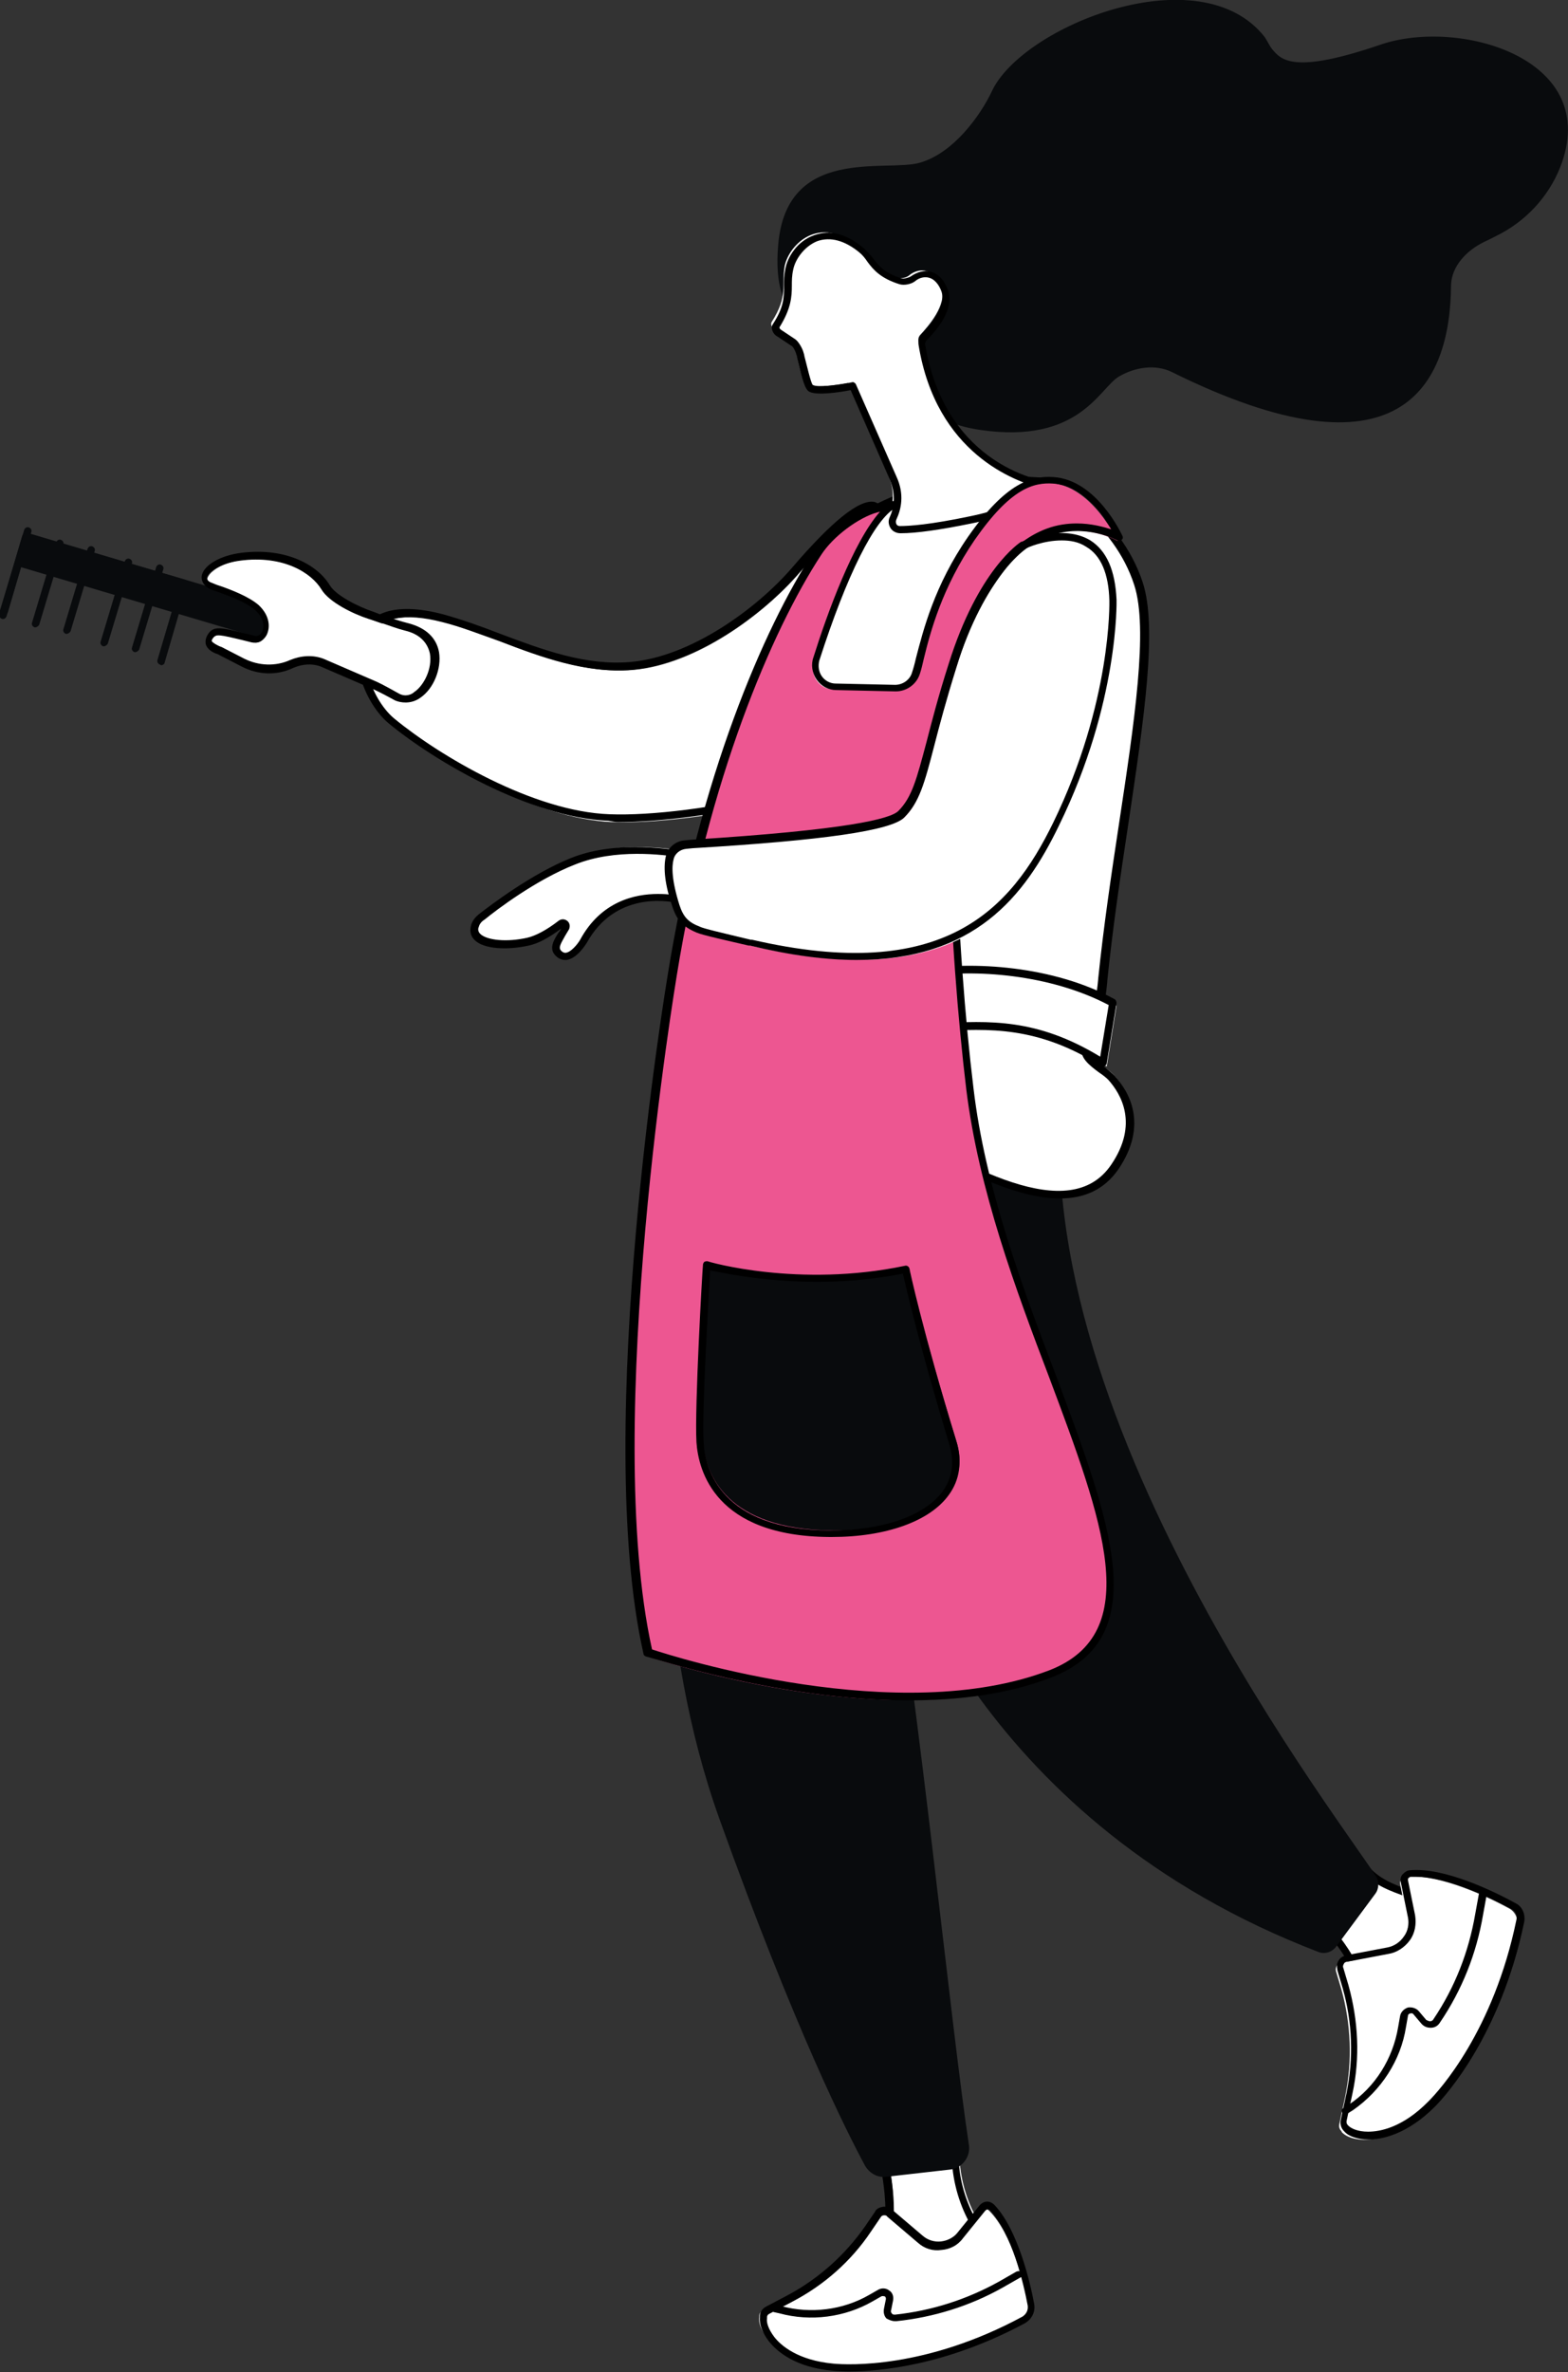 <svg xmlns="http://www.w3.org/2000/svg" xmlns:xlink="http://www.w3.org/1999/xlink" id="Layer_1" x="0px" y="0px" viewBox="0 0 240 363" style="enable-background:new 0 0 240 363;" xml:space="preserve"><rect x="0" y="0" width="240" height="363" fill="#333333" stroke="none"/><style type="text/css">	.st0{fill-rule:evenodd;clip-rule:evenodd;fill:#FFFFFF;}	.st1{fill-rule:evenodd;clip-rule:evenodd;}	.st2{fill-rule:evenodd;clip-rule:evenodd;fill:#090B0D;}	.st3{fill-rule:evenodd;clip-rule:evenodd;fill:#ED5691;}</style><g transform="matrix(-1 0 0 1 240 0)">	<path class="st0" d="M104.3,329.3c0,0-2.6,10.4,0.4,15.3l0.9,2l-17.3-3.8l1.2-1.7c2.1-3.1,3.3-6.6,3.6-10.2L104.3,329.3z"></path>	<path class="st1" d="M89.8,342.8l15.3,3.4l-0.4-1c-2.6-4.2-1.2-12.2-0.6-14.7l-9.9,1.4c-0.4,3.5-1.6,6.9-3.6,9.9L89.8,342.8z   M106,347.5c0,0-0.1,0-0.1,0l-17.1-3.8c-0.2,0-0.3-0.2-0.4-0.3s0-0.4,0.1-0.5l1.2-1.7c2-3,3.2-6.4,3.5-9.8c0-0.3,0.2-0.5,0.5-0.5  l11.2-1.5c0.2,0,0.4,0,0.5,0.2c0.1,0.1,0.2,0.3,0.1,0.5c0,0.1-2.5,10.2,0.3,14.7c0,0,0,0.1,0,0.1l0.8,2c0.1,0.2,0,0.4-0.1,0.6  C106.3,347.4,106.2,347.5,106,347.5L106,347.5z"></path>	<path class="st0" d="M106.1,339.2l1.5,2.2c3.1,4.3,7.1,7.8,11.9,10.2l3.7,1.9c0.3,0.2,0.6,0.5,0.6,0.9l0,0.2  c0.3,2.1-2.8,6.6-10.8,7.3c-5,0.4-16.3-0.3-29.3-7c-0.8-0.4-1.3-1.3-1.1-2.2c0.6-3.2,2.5-10.9,6-14.4c0.4-0.4,1-0.4,1.4,0l3.4,4  c1.5,1.8,4.3,2.1,6.1,0.5l4.7-3.8C104.8,338.5,105.7,338.6,106.1,339.2"></path>	<path class="st1" d="M88.8,338.1c-0.1,0-0.2,0-0.3,0.1c-3.4,3.5-5.2,11.4-5.8,14.6c-0.1,0.7,0.2,1.3,0.8,1.7  c14.8,8,26.7,7.4,28.9,7.2c5.5-0.5,8.1-2.8,9.1-4.1c0.9-1.2,1.2-2.2,1.1-2.8l0-0.2c0-0.2-0.1-0.4-0.3-0.5l-3.6-1.9  c-4.8-2.5-9-6.2-12-10.7l-1.5-2.2c-0.1-0.2-0.3-0.3-0.5-0.3c-0.2,0-0.4,0-0.5,0.2l-4.7,4c-1,0.9-2.3,1.3-3.6,1.1  c-1.3-0.1-2.5-0.7-3.3-1.8l-3.4-4.2C89,338.1,88.9,338.1,88.8,338.1C88.9,338.1,88.9,338.1,88.8,338.1L88.8,338.1z M110.1,362.9  c-4.7,0-14.9-0.9-27-7.4c-1-0.6-1.6-1.7-1.4-2.9c0.6-3.3,2.5-11.4,6.1-15.2c0.3-0.3,0.7-0.5,1.1-0.5c0.4,0,0.8,0.2,1.1,0.5l3.4,4.2  c0.6,0.8,1.6,1.3,2.6,1.4c1,0.1,2-0.2,2.8-0.9l4.7-4c0.4-0.3,0.9-0.5,1.4-0.4c0.5,0.1,1,0.3,1.2,0.8l1.5,2.2c3,4.3,7,7.9,11.6,10.4  l3.6,1.9c0.5,0.3,0.9,0.8,0.9,1.4l0,0.2c0.1,1.1-0.4,2.4-1.4,3.7c-1.2,1.5-4,4-9.9,4.5C112.1,362.8,111.2,362.9,110.1,362.9  L110.1,362.9z"></path>	<path class="st1" d="M103,355.2c-0.1,0-0.1,0-0.2,0c-5.7-0.6-11.2-2.3-16.2-5.1l-2.8-1.6c-0.3-0.1-0.4-0.5-0.2-0.7  c0.2-0.3,0.5-0.3,0.8-0.2l2.8,1.6c4.9,2.7,10.2,4.4,15.8,5c0.2,0,0.4,0,0.5-0.2c0.1-0.1,0.2-0.3,0.1-0.5l-0.3-1.5  c-0.1-0.6,0.1-1.2,0.6-1.5c0.5-0.4,1.2-0.4,1.7-0.1l1.4,0.8c4,2.3,8.9,2.9,13.4,1.7l0.9-0.2c0.3-0.1,0.6,0.1,0.7,0.4  c0.1,0.3-0.1,0.6-0.4,0.7l-0.9,0.2c-4.8,1.3-10,0.6-14.2-1.8l-1.4-0.8c-0.2-0.1-0.4,0-0.5,0c-0.1,0-0.2,0.2-0.2,0.4l0.3,1.5  c0.1,0.5,0,1.1-0.4,1.5C103.9,355,103.5,355.2,103,355.2"></path>	<path class="st0" d="M41.3,290.4c0,0-8.5,7.6-9.2,13.6l-0.6,2.3l-11.4-15.7l2.1-0.4c3.5-1.5,7-2.1,9.5-5.1L41.3,290.4z"></path>	<path class="st1" d="M20.7,291.5l10.1,13.9l0.3-1.1c0.6-5.2,6.7-11.4,8.7-13.2l-8.4-4.6c-1.9,2.1-4.3,2.9-6.8,3.8  c-0.8,0.3-1.7,0.6-2.5,1c0,0-0.1,0-0.1,0L20.7,291.5z M31,307.2c-0.2,0-0.3-0.1-0.4-0.2l-11.3-15.5c-0.1-0.2-0.1-0.4-0.1-0.5  c0.1-0.2,0.2-0.3,0.4-0.3l2-0.4c0.9-0.4,1.7-0.7,2.5-1c2.5-0.9,4.9-1.8,6.6-3.9c0.2-0.2,0.5-0.3,0.7-0.1l9.5,5.2  c0.2,0.1,0.3,0.2,0.3,0.4c0,0.2,0,0.4-0.2,0.5c-0.1,0.1-8.2,7.5-8.9,13.1c0,0,0,0.1,0,0.1l-0.6,2.2c-0.1,0.2-0.2,0.4-0.4,0.4  C31.1,307.2,31.1,307.2,31,307.2z"></path>	<path class="st0" d="M35.5,301.7l-0.8,2.7c-1.5,5.3-1.7,11-0.6,16.4L35,325c0.1,0.4,0,0.8-0.3,1.1l-0.1,0.2  c-1.6,1.7-7.3,2.2-13.2-3.7c-3.6-3.7-10.6-13.2-13.6-28.1c-0.2-0.9,0.3-1.9,1.1-2.4c3.1-1.7,10.7-5.4,15.9-4.9  c0.6,0.1,1,0.6,0.9,1.1l-1.1,5.5c-0.5,2.4,1.1,4.8,3.6,5.3l6.3,1.2C35.2,300.3,35.7,301,35.5,301.7"></path>	<path class="st1" d="M23.3,287.2c-5,0-11.8,3.4-14.6,4.9c-0.6,0.3-1,1-0.8,1.7c3.5,17,11.8,26.1,13.4,27.7c4,4.1,7.5,4.7,9.3,4.7  c1.6,0,2.6-0.5,3-0.9l0.1-0.1c0.2-0.2,0.2-0.4,0.2-0.6l-0.9-4.2c-1.2-5.5-0.9-11.2,0.6-16.6l0.8-2.7c0.1-0.2,0-0.4-0.1-0.6  c-0.1-0.2-0.3-0.3-0.5-0.3l-6.3-1.2c-1.3-0.2-2.5-1-3.3-2.1c-0.8-1.1-1-2.5-0.8-3.8l1.1-5.4c0-0.1,0-0.3-0.1-0.3  c-0.1-0.1-0.2-0.2-0.3-0.2C23.9,287.2,23.6,287.2,23.3,287.2z M30.5,327.4c-1.9,0-5.8-0.7-10.1-5c-1.7-1.7-10.1-11-13.7-28.3  c-0.2-1.2,0.3-2.4,1.4-2.9c3.1-1.7,10.8-5.5,16.1-5c0.4,0,0.8,0.3,1.1,0.6c0.3,0.3,0.4,0.8,0.3,1.2l-1.1,5.4c-0.2,1,0,2.1,0.6,2.9  c0.6,0.9,1.5,1.5,2.5,1.7l6.3,1.2c0.5,0.1,1,0.4,1.2,0.8c0.3,0.4,0.3,1,0.2,1.5c0,0,0,0,0,0l-0.8,2.7c-1.5,5.2-1.7,10.8-0.6,16.1  l0.9,4.2c0.1,0.6-0.1,1.2-0.5,1.6l-0.1,0.1C33.6,326.9,32.2,327.4,30.5,327.4C30.5,327.4,30.5,327.4,30.5,327.4L30.5,327.4z"></path>	<path class="st1" d="M34,323.5c-0.1,0-0.2,0-0.3-0.1l-0.8-0.5c-4.3-3-7.3-7.6-8.1-12.7l-0.3-1.7c0-0.3-0.3-0.4-0.4-0.4  c-0.1,0-0.3-0.1-0.5,0.2l-1.1,1.3c-0.4,0.5-0.9,0.7-1.5,0.7c-0.6,0-1.1-0.3-1.4-0.8c-3.4-5-5.6-10.6-6.6-16.5l-0.6-3.3  c-0.1-0.3,0.2-0.6,0.5-0.6c0.3-0.1,0.6,0.2,0.7,0.5l0.6,3.3c1,5.8,3.1,11.2,6.4,16.1c0.1,0.2,0.3,0.3,0.5,0.3  c0.2,0,0.4-0.1,0.6-0.2l1.1-1.3c0.4-0.5,1.1-0.7,1.7-0.6c0.6,0.2,1.1,0.7,1.2,1.3l0.3,1.7c0.8,4.8,3.5,9.2,7.6,11.9l0.8,0.5  c0.3,0.2,0.3,0.5,0.1,0.8C34.3,323.4,34.2,323.5,34,323.5"></path>	<path class="st2" d="M76.1,158.7l53.1-1.3c0,0,19.9,67.2,0.7,120.9c-11.6,32.3-19.5,47.9-22.3,53.1c-0.7,1.2-2,1.9-3.3,1.7  l-9.7-1.1c-1.9-0.2-3.2-2-2.9-3.8c2.7-17.6,7.8-69.3,12.4-95.5c0,0,0,0,0,0c-1.3,4.6-14.5,46.3-65.9,66c-1,0.4-2.1,0-2.7-0.8  l-6-8.1c-0.6-0.8-0.6-1.9-0.1-2.7C36.5,276.2,87.8,209.8,76.1,158.7"></path>	<path class="st0" d="M100.4,243.8c-0.1,0-0.1,0-0.2,0c-0.3-0.1-0.5-0.4-0.4-0.7c0.3-1,0.6-2,0.9-3c4-13.6,7.4-25.3,15.5-30.7  c0.3-0.2,0.6-0.1,0.8,0.2c0.2,0.3,0.1,0.6-0.2,0.8c-7.8,5.1-11,16.2-15.1,30.1c-0.3,1-0.6,2-0.9,3  C100.9,243.7,100.6,243.8,100.4,243.8"></path>	<path class="st0" d="M105,78.3c0,0,1.4-3.9,12.7,9.4c5.5,6.4,15.7,13.9,25.2,14.8c10.3,1,20-5,28.9-7.3  c17.1-4.4,13.4,11.2,7.8,15.8c-6.8,5.6-21.4,14.3-33.3,14.8c-11.9,0.5-41-4.6-43-13.1C101.3,104.2,105,78.3,105,78.3"></path>	<path class="st1" d="M106.1,78.1c-0.2,1.7-3.6,26-1.7,33.9c1.8,7.6,29.5,13.1,42.3,12.6c11.7-0.4,26.1-9,32.9-14.6  c3.3-2.7,5.7-9.1,3.8-12.7c-1.5-2.8-5.3-3.6-11.1-2.1c-2.8,0.7-5.6,1.8-8.7,2.9c-6.5,2.5-13.3,5-20.4,4.4  c-9.6-0.9-19.9-8.3-25.6-14.9c-8.1-9.4-10.8-9.8-11.5-9.7C106.2,78,106.1,78,106.1,78.1z M145.3,125.8c-12.4,0-39.9-4.8-41.9-13.5  c-2-8.4,1.5-33.4,1.7-34.5c0,0,0-0.1,0-0.1c0-0.1,0.3-0.7,1.1-0.9c2.3-0.4,6.5,3,12.5,10c5.5,6.4,15.6,13.7,24.8,14.5  c6.9,0.6,13.5-1.9,19.9-4.3c3.1-1.2,5.9-2.2,8.8-3c8-2.1,11.2,0.3,12.4,2.6c2.1,4.2-0.5,11.1-4.1,14.1  c-6.9,5.7-21.6,14.4-33.6,14.9C146.3,125.7,145.8,125.8,145.3,125.8L145.3,125.8z"></path>	<path class="st0" d="M128.3,141.4c1.9-20.3-13.3-56.5-16.2-59.4c-4.3-4.3-13.8-10.5-33.1-8.7c0,0-10.2,5-13.6,15.5  c-3.4,10.3,3.1,37.1,5.4,60.6c0,0,0.5,6.5,2.5,10.8c0.7,1.5-2.7,3.1-3.8,4.3c-2.1,2.3-5,7.2-0.6,13.7c10.1,15,41.7-14.1,52.2-14.7  c6.8-0.4,9.4,1.9,10.1,4.1c0,0,8.6-1.2,1.4-19.3c-0.7-1.7-1.7-3.2-2.9-4.5c-0.1-0.1-0.1-0.1-0.2-0.2  C129,143,128.7,142.3,128.3,141.4"></path>	<path class="st1" d="M79.6,74.4c-1,0.5-10.1,5.5-13.2,15.1c-2.2,6.7,0,21.2,2.3,36.4c1.2,7.9,2.4,16,3.2,23.8  c0,0.1,0.5,6.4,2.4,10.6c0.6,1.4-1,2.7-2.5,3.8c-0.6,0.4-1.1,0.8-1.4,1.1c-2,2.2-4.7,6.8-0.5,13c6.4,9.5,22.3,0.2,35.2-7.3  c6.8-4,12.8-7.4,16.4-7.6c7.3-0.4,9.7,2.3,10.5,3.9c0.6-0.2,1.6-0.7,2.4-2.1c1.2-2.2,1.9-6.8-1.9-16.3c-0.6-1.5-1.6-3-2.8-4.4  c-0.1-0.1-0.1-0.1-0.2-0.2c-0.4-0.4-0.7-1.1-1.2-2.2c0-0.1,0-0.2,0-0.3c1.9-20-13.3-56.2-16-58.9C107.3,78.1,97.7,72.8,79.6,74.4  L79.6,74.4z M77.8,183.4c-3.7,0-6.8-1.3-9-4.5c-4.6-6.8-1.6-11.9,0.6-14.3c0.4-0.4,0.9-0.8,1.5-1.3c1-0.7,2.4-1.8,2.1-2.4  c-2-4.4-2.5-10.7-2.5-11c-0.8-7.8-2-15.9-3.2-23.8c-2.4-16.1-4.5-30-2.2-37c3.5-10.6,13.5-15.6,13.9-15.8c0.1,0,0.1,0,0.2-0.1  c18.6-1.7,28.5,3.9,33.5,8.8c2.8,2.8,18.3,38.8,16.4,59.6c0.4,0.9,0.7,1.5,1,1.8c0,0.1,0.1,0.1,0.1,0.2c1.3,1.5,2.3,3,3,4.7  c3.2,8,3.8,13.8,1.8,17.3c-1.4,2.4-3.5,2.7-3.6,2.8c-0.3,0-0.5-0.1-0.6-0.4c-0.4-1.3-2.1-4.1-9.5-3.7c-3.4,0.2-9.5,3.7-15.9,7.5  C96.4,177.2,85.8,183.4,77.8,183.4L77.8,183.4z"></path>	<path class="st2" d="M115.3,49.6c0,0,6.6,0.1,5.6-12c-1.2-15.4-16.5-11.2-21.7-12.7C94,23.4,89.9,17.6,88.2,14  c-4.6-10-31.9-21-41.8-8.3C46,6.3,45.7,7,45.3,7.5c-1.4,1.7-3.3,3.9-16.7-0.7C16.7,2.8-4.6,8.8,0.9,24.8c1.6,4.6,4.9,8.5,9.3,10.9  c0.8,0.4,1.7,0.9,2.6,1.3c2.7,1.3,5,3.7,5.1,6.6c0.1,15.4,7.7,30.7,42.8,13.3c2.5-1.2,5.6-0.7,8,0.7c3,1.7,6,10.4,21.2,8.2  c9.3-1.3,13.8-7.6,16.9-11.6C110.2,49.7,115.3,49.6,115.3,49.6"></path>	<path class="st0" d="M100.8,42.1c0.4,0.4,1.4,0.6,1.9,0.4c4-1.3,4.2-3.3,6.1-4.8c5.8-4.9,10.4-0.3,11.1,3c0.5,3-0.6,4.5,2,8.6  c0.2,0.4-0.1,0.9-0.5,1.1l-2.1,1.4c-0.4,0.3-0.9,1.3-1.1,1.8c-0.4,1.6-1,4.9-1.6,5.3c-1.2,0.7-6.4-0.3-6.4-0.3l-6.2,14.2  c-1.1,2.6-0.6,4.8,0,6.1c0.4,0.8-0.2,1.8-1.1,1.8c-1.7,0-4.9-0.3-11-1.5c-8-1.6-12.2-5.2-12.2-5.2s16.4-2,19.7-21.7  c0.1-0.4,0-0.8-0.3-1.1C98,50,95,46.7,95.9,44C97,41,99.3,40.9,100.8,42.1"></path>	<path class="st1" d="M80.6,74.7c1.7,1.1,5.4,3.2,10.9,4.3c6.2,1.3,9.3,1.5,10.8,1.5c0.2,0,0.4-0.1,0.5-0.3c0.1-0.2,0.1-0.5,0-0.7  c-0.7-1.5-1.3-3.8,0-6.6l6.2-14.1c0.1-0.2,0.4-0.4,0.6-0.3c2.4,0.5,5.4,0.8,6,0.4c0.3-0.3,0.9-3,1.2-4.1c0.1-0.3,0.1-0.6,0.2-0.8  c0.1-0.5,0.7-1.7,1.3-2.1l2.1-1.4c0.2-0.1,0.3-0.3,0.3-0.4c-1.8-2.9-1.9-4.7-1.9-6.4c0-0.7,0-1.5-0.2-2.4c-0.3-1.6-1.7-3.6-3.7-4.4  c-2-0.7-4.2-0.1-6.4,1.7c-0.5,0.4-0.9,0.9-1.3,1.5c-0.9,1.2-2,2.5-4.9,3.4c-0.7,0.2-1.8,0-2.4-0.5c-0.6-0.5-1.4-0.7-2.1-0.5  c-0.8,0.2-1.5,1-1.9,2.1c-0.8,2.4,1.8,5.4,3,6.6c0.4,0.4,0.6,1,0.5,1.6C96.7,69.4,84.6,73.7,80.6,74.7L80.6,74.7z M102.1,81.6  c-2.3,0-5.9-0.5-10.8-1.5c-8-1.6-12.2-5.1-12.4-5.3c-0.2-0.1-0.2-0.4-0.2-0.6c0.1-0.2,0.2-0.4,0.5-0.4c0.7-0.1,16-2.1,19.2-21.1  c0-0.1,0-0.4-0.2-0.6c-1.7-1.7-4.3-4.8-3.3-7.7c0.7-1.9,1.8-2.6,2.6-2.8c1-0.3,2.1,0,3.1,0.7c0.3,0.2,1.1,0.4,1.4,0.3  c2.6-0.8,3.5-1.9,4.4-3.1c0.4-0.5,0.9-1.1,1.5-1.6c3.2-2.7,5.8-2.5,7.5-1.9c2.6,0.9,4.1,3.4,4.4,5.2c0.2,1,0.2,1.8,0.2,2.6  c0,1.7,0,3.2,1.7,5.8c0.2,0.3,0.2,0.6,0.1,0.9c-0.1,0.4-0.4,0.8-0.8,1l-2.1,1.4c-0.3,0.1-0.7,0.9-0.8,1.4c-0.1,0.2-0.1,0.5-0.2,0.8  c-0.7,3-1.1,4.4-1.7,4.8c-1.1,0.7-4.9,0.1-6.4-0.2l-6,13.7c-1,2.4-0.6,4.4,0,5.7c0.3,0.6,0.2,1.2-0.1,1.7c-0.3,0.5-0.9,0.8-1.5,0.8  C102.3,81.6,102.2,81.6,102.1,81.6z"></path>	<path class="st0" d="M98.8,149.4c-8-1.4-20.4-0.6-29.7,4.5l1.5,9.3c11.5-7.3,19.9-5.6,29.3-5.3L98.8,149.4z"></path>	<path class="st1" d="M70.3,153.8l1.3,7.9c9.7-5.9,17-5.5,24.8-5.1c1,0.1,2.1,0.1,3.2,0.2l-0.9-7.3  C90.9,148.2,79.2,149.1,70.3,153.8L70.3,153.8z M71.1,163.2c-0.1,0-0.2,0-0.2-0.1c-0.2-0.1-0.3-0.2-0.3-0.4l-1.5-9.2  c0-0.2,0.1-0.5,0.3-0.6c9.3-5.1,21.8-5.9,29.9-4.5c0.2,0,0.4,0.2,0.5,0.5l1,8.4c0,0.2,0,0.3-0.1,0.5c-0.1,0.1-0.3,0.2-0.4,0.2  c-1.3,0-2.6-0.1-3.9-0.2c-7.8-0.4-15.2-0.8-24.9,5.3C71.3,163.2,71.2,163.2,71.1,163.2z"></path>	<path class="st3" d="M79.2,73.9c3.5-0.2,7.2,1.2,12.5,8.9c6.2,9,7.5,17.3,8.5,20.6c0.4,1.4,1.7,2.3,3.1,2.3l9.1-0.2  c2.2,0,3.7-2.2,3-4.2c-2.3-7.1-7.3-21.2-12-23.8l2.9,0.8c3.2,0.9,7.1,4,8.9,6.8c7.2,11,17.4,34,22.2,64.5c0,0,11.7,68.7,3.7,103.8  c0,0-36.9,12.7-61.6,3.3c-24.6-9.5,7.4-49,12.3-89.6c2.7-22.3,4.5-58.4-0.1-70.7c-8.2-22.1-22.8-13.6-22.8-13.6  S72.9,74.3,79.2,73.9"></path>	<path class="st1" d="M75.2,80.1c1.4,0,3,0.2,4.6,0.8c5.1,1.9,9.3,6.8,12.2,14.8c4.8,12.8,2.6,50.3,0.1,71  c-1.9,15.4-7.6,30.7-12.7,44.1c-8.2,21.9-14.7,39.1,0,44.8c23,8.8,57.2-2,60.8-3.2c7.7-34.7-3.7-102.5-3.8-103.2  c-4.8-29.8-14.5-52.7-22.1-64.3c-1.8-2.8-5.7-5.7-8.6-6.5l-0.4-0.1c4.1,4.6,8.1,15.6,10.2,22.3c0.4,1.1,0.2,2.4-0.5,3.4  c-0.7,1-1.8,1.6-3,1.6l-9.1,0.2c-1.7,0-3.2-1.1-3.7-2.7c-0.2-0.6-0.4-1.4-0.6-2.3c-1-4.1-2.8-10.9-7.8-18.2c-5.5-7.9-9-8.8-12-8.6  c-4.4,0.3-7.5,4.6-8.9,7C71.2,80.6,73,80.1,75.2,80.1L75.2,80.1z M100.9,260.2c-7.5,0-15.1-0.9-21.8-3.5  c-15.8-6.1-9.1-23.8-0.7-46.3c5.1-13.4,10.8-28.6,12.6-43.9c2.5-20.5,4.6-57.8-0.1-70.4c-2.8-7.6-6.7-12.4-11.6-14.1  C73.9,80,69,82.7,69,82.7c-0.2,0.1-0.5,0.1-0.7-0.1c-0.2-0.2-0.2-0.4-0.1-0.6c0.2-0.4,4-8.6,10.6-9c3.3-0.2,7.2,0.8,13,9.1  c5.2,7.5,6.9,14.4,8,18.6c0.2,0.9,0.4,1.6,0.6,2.2c0.3,1.1,1.4,1.9,2.6,1.9l9.1-0.2c0.8,0,1.6-0.4,2.1-1.1c0.5-0.7,0.6-1.6,0.4-2.4  c-4.2-13.1-8.5-21.7-11.7-23.4c-0.2-0.1-0.4-0.4-0.2-0.7c0.1-0.3,0.4-0.4,0.7-0.3l2.9,0.8c3.2,0.9,7.2,4,9.2,7  c7.6,11.6,17.5,34.7,22.3,64.7c0.1,0.7,11.6,69.1,3.7,103.9c0,0.2-0.2,0.3-0.4,0.4C140.6,253.5,121,260.2,100.9,260.2L100.9,260.2z  "></path>	<path class="st2" d="M93.6,220.6c-2.7,8.6,6.7,13.7,18.9,13.6c16.2-0.1,19.6-8.5,19.9-13.7c0.3-5.2-1-26.6-1-26.6s-14,4-30.6,0.7  C100.8,194.6,98.8,203.8,93.6,220.6"></path>	<path class="st1" d="M101.8,194.9c-0.5,2.2-2.6,11.3-7.1,26.1c-0.8,2.7-0.5,5.1,1,7.2c2.8,3.8,9.2,6,17.3,6  c16.7-0.1,19.1-9.5,19.3-13.5c0.3-4.7-0.8-22.6-1-26.3C128.3,195,116,197.7,101.8,194.9z M112.7,235.2c-8.3,0-15-2.4-17.9-6.4  c-1.7-2.3-2.1-5.1-1.2-8.2l0.5,0.2l-0.5-0.2c5.2-17,7.2-26.4,7.2-26.5c0.1-0.3,0.4-0.5,0.7-0.4c16.2,3.4,30.1-0.6,30.2-0.7  c0.2,0,0.3,0,0.5,0.1c0.1,0.1,0.2,0.3,0.2,0.4c0.1,0.9,1.3,21.9,1,27.2c-0.3,4.3-2.8,14.4-20.4,14.5  C112.9,235.2,112.8,235.2,112.7,235.2L112.7,235.2z"></path>	<g>		<path class="st2" d="M215.3,101.8c-0.2,0-0.5-0.2-0.5-0.4l-3.5-12c-0.1-0.3,0.1-0.6,0.4-0.7l24.2-7.1c0.3-0.1,0.6,0.1,0.7,0.4   l3.5,12c0.1,0.3-0.1,0.6-0.4,0.7c-0.3,0.1-0.6-0.1-0.7-0.4l-3.4-11.5l-23.1,6.7l3.4,11.5c0.1,0.3-0.1,0.6-0.4,0.7   C215.4,101.8,215.3,101.8,215.3,101.8"></path>		<path class="st2" d="M239.4,94.1c-0.2,0-0.5-0.2-0.6-0.4l-3.6-12.3c-0.1-0.3,0.1-0.6,0.4-0.7c0.3-0.1,0.6,0.1,0.7,0.4l3.7,12.3   c0.1,0.3-0.1,0.6-0.4,0.7C239.5,94.1,239.5,94.1,239.4,94.1"></path>		<path class="st2" d="M234.6,96c-0.2,0-0.5-0.2-0.6-0.4l-3.7-12.3c-0.1-0.3,0.1-0.6,0.4-0.7c0.3-0.1,0.6,0.1,0.7,0.4l3.7,12.3   c0.1,0.3-0.1,0.6-0.4,0.7C234.7,96,234.7,96,234.6,96"></path>		<path class="st2" d="M229.8,97c-0.2,0-0.5-0.2-0.6-0.4l-3.7-12.3c-0.1-0.3,0.1-0.6,0.4-0.7c0.3-0.1,0.6,0.1,0.7,0.4l3.7,12.3   c0.1,0.3-0.1,0.6-0.4,0.7C229.9,97,229.9,97,229.8,97"></path>		<path class="st2" d="M224.1,98.9c-0.2,0-0.5-0.2-0.6-0.4l-3.7-12.3c-0.1-0.3,0.1-0.6,0.4-0.7c0.3-0.1,0.6,0.1,0.7,0.4l3.7,12.3   c0.1,0.3-0.1,0.6-0.4,0.7C224.2,98.9,224.1,98.9,224.1,98.9"></path>		<path class="st2" d="M219.3,99.8c-0.2,0-0.5-0.2-0.6-0.4l-3.7-12.3c-0.1-0.3,0.1-0.6,0.4-0.7c0.3-0.1,0.6,0.1,0.7,0.4l3.7,12.3   c0.1,0.3-0.1,0.6-0.4,0.7C219.4,99.8,219.3,99.8,219.3,99.8"></path>		<path class="st2" d="M235.6,81.6l-47.5,14.1l1.5,5.1l47.5-14.1L235.6,81.6z"></path>	</g>	<path class="st0" d="M179.5,107.2c1-0.6,2.1-1.2,3.3-1.8l7.9-3.5c1.5-0.6,3.1-0.4,4.5,0.2c2.4,1.1,5,1,7.3-0.2l3.5-1.8  c0.5-0.3,2.4-0.9,1.5-2.3c-0.7-1.1-1.7-0.7-6.4,0.5c-1.7,0.4-3-2.5-0.6-4.8c1.9-1.8,6.2-2.9,7.1-3.5c2.1-1.3-0.6-3.8-4.6-4.3  c-6.9-0.9-11.2,2.1-12.8,4.7c-1.1,1.8-4.7,3.6-6.7,4.3c-1.7,0.6-3.7,1.4-5.5,1.8C169.8,98.5,175.3,109.7,179.5,107.2"></path>	<path class="st1" d="M179,106.1l0.3,0.5L179,106.1c1.1-0.6,2.3-1.3,3.4-1.8l8.1-3.5c1.6-0.6,3.4-0.5,5.1,0.2c2.2,1,4.8,0.9,7-0.2  l3.5-1.8c0.1,0,0.2-0.1,0.3-0.1c0.4-0.2,1-0.5,1.2-0.8c0-0.1,0-0.3-0.2-0.5c-0.4-0.6-1-0.5-4.7,0.4l-1.2,0.3  c-0.9,0.2-1.8-0.2-2.3-1.1c-0.6-1.2-0.5-3,1.2-4.6c1.5-1.3,4.1-2.3,5.8-2.9c0.7-0.2,1.3-0.5,1.6-0.6c0.6-0.3,0.5-0.7,0.5-0.8  c-0.2-0.8-2-2.1-5-2.5c-6.7-0.9-11,1.9-12.5,4.4c-1.2,2-5,3.8-7.2,4.5c-0.6,0.2-1.3,0.4-1.9,0.6c-1.2,0.4-2.5,0.9-3.7,1.2  c-2.1,0.5-3.4,1.7-3.8,3.5c-0.4,2.3,0.9,4.9,2.4,5.9C177,106.3,178,106.7,179,106.1L179,106.1z M177.9,107.5  c-0.7,0-1.5-0.2-2.2-0.7c-2.1-1.4-3.3-4.5-2.9-7c0.4-2.2,2-3.7,4.6-4.4c1.2-0.3,2.4-0.7,3.6-1.1c0.7-0.2,1.3-0.5,1.9-0.7  c2.1-0.7,5.6-2.4,6.6-4c1.7-2.9,6.4-5.9,13.6-5c3.1,0.4,5.6,1.8,6,3.4c0.1,0.4,0.1,1.3-1,2c-0.3,0.2-0.9,0.4-1.8,0.7  c-1.6,0.6-4.1,1.5-5.4,2.7c-1.3,1.2-1.4,2.5-1,3.3c0.2,0.4,0.6,0.7,1.1,0.6l1.2-0.3c4-1,5.1-1.3,6,0.1c0.3,0.5,0.4,1,0.3,1.5  c-0.3,0.9-1.2,1.3-1.8,1.5c-0.1,0-0.2,0.1-0.2,0.1l-3.5,1.8c-2.5,1.3-5.4,1.4-7.9,0.2c-1.4-0.6-2.9-0.7-4.2-0.2l-8.1,3.5  c-1.1,0.5-2.2,1.1-3.3,1.7C179,107.4,178.5,107.5,177.9,107.5L177.9,107.5z"></path>	<path class="st0" d="M166.9,141.3c-0.2-0.6-0.6-1-1-1.4c-1.8-1.4-8-6.2-14-8.6c-7.1-2.9-15.7-1.2-17.4-1c-4.3,0.5-2.7,4.6-2.7,4.6  c0.7,2,2,2.4,3,2.4c0.3,0,0.6,0,0.8-0.1c1.7-0.4,10.1-1.8,14.6,6.5c0,0,2.1,3.5,3.9,1.9c1.1-1.1-0.5-2.7-1-3.9  c-0.2-0.5,0.3-1,0.8-0.6c1.4,1.1,3.3,2.3,5,2.7C162.9,144.6,167.8,144.1,166.9,141.3"></path>	<path class="st1" d="M139.3,136.8c3.5,0,8.7,1.1,11.9,7c0.4,0.7,1.4,1.9,2.2,2c0.2,0,0.4,0,0.7-0.3c0.5-0.5,0-1.2-0.6-2.3  c-0.2-0.3-0.4-0.7-0.6-1c-0.2-0.5-0.1-1,0.3-1.3c0.4-0.3,0.9-0.3,1.3,0c1.8,1.4,3.5,2.3,4.8,2.6c3.1,0.7,6.2,0.4,7.2-0.6  c0.3-0.3,0.4-0.7,0.2-1.1c-0.1-0.4-0.4-0.8-0.9-1.1c-1.7-1.4-7.9-6.1-13.8-8.4c-6.2-2.5-13.5-1.5-16.3-1.1c-0.3,0-0.6,0.1-0.8,0.1  c-1,0.1-1.8,0.5-2.1,1.1c-0.7,1.1-0.1,2.7-0.1,2.7c0.6,1.7,1.7,2,2.5,2c0.2,0,0.4,0,0.7-0.1C136.6,137,137.8,136.8,139.3,136.8  L139.3,136.8z M153.5,146.9c-0.1,0-0.2,0-0.2,0c-1.6-0.2-2.9-2.3-3.1-2.6c-4.3-7.8-12.3-6.5-13.9-6.1c-0.3,0.1-0.7,0.1-1,0.1  c-1.7-0.1-2.9-1-3.5-2.7c0-0.1-0.8-2.1,0.2-3.7c0.6-0.9,1.6-1.4,3-1.6c0.2,0,0.4-0.1,0.7-0.1c2.8-0.4,10.4-1.5,16.9,1.1  c6,2.4,12.3,7.2,14.1,8.6c0.6,0.5,1,1,1.2,1.7c0.3,1.1-0.1,1.8-0.5,2.2c-1.4,1.5-5.2,1.6-8.3,0.9c-1.5-0.3-3.1-1.2-5-2.6  c0.1,0.2,0.2,0.4,0.4,0.6c0.7,1.1,1.6,2.5,0.4,3.6C154.5,146.7,154,146.9,153.5,146.9L153.5,146.9z"></path>	<path class="st0" d="M124.7,144.8c1.6-0.4,7.1-1.7,8.1-2.1c1.9-0.8,2.8-1.7,3.4-3.7c1.2-3.7,1.2-6,0.9-7.3c-0.2-1.1-1.2-1.9-2.4-2  c-5.4-0.3-30.2-1.7-33.1-4.6c-3.4-3.4-3.4-8.4-7.9-22.8c-4.5-14.4-10.9-18.4-10.9-18.4s-13.3-6.2-13.8,8.4c0,0-0.6,15.4,8.7,34.4  C84,139.1,93.7,152,124.7,144.8"></path>	<path class="st1" d="M77.5,82.7c-1.3,0-2.6,0.2-3.8,1c-2.2,1.3-3.4,4.1-3.5,8.2c0,0.2-0.4,15.5,8.6,34  c6.5,13.3,16.7,24.7,46.1,17.9l0.2,0c4.6-1.1,7.2-1.7,7.8-2c1.8-0.7,2.5-1.5,3.1-3.3c1.2-3.8,1.2-5.9,0.9-7c-0.2-0.9-1-1.5-1.9-1.6  l-1-0.1c-20.1-1.2-30.4-2.7-32.4-4.7c-2.3-2.3-3.1-5.2-4.6-11c-0.8-3.1-1.8-6.9-3.4-12C89.5,88.5,83.6,84.3,83.1,84  C82.8,83.8,80.3,82.7,77.5,82.7z M108.9,146.9c-18,0-25.7-9.6-31-20.6c-9.2-18.8-8.8-34.4-8.8-34.5c0.2-4.5,1.5-7.5,4-9.1  c4.3-2.6,10.2,0.1,10.5,0.2c0,0,0,0,0.1,0c0.3,0.2,6.6,4.3,11.1,18.7c1.6,5,2.6,8.9,3.4,12c1.5,5.6,2.2,8.4,4.3,10.5  c1.2,1.2,7.7,2.9,31.7,4.4l1,0.1c1.4,0.1,2.6,1.1,2.9,2.5c0.4,1.8,0.1,4.4-1,7.6c-0.7,2.1-1.6,3.1-3.7,4c-0.9,0.4-5,1.3-8,2l-0.2,0  C119,146.2,113.6,146.9,108.9,146.9L108.9,146.9z"></path></g></svg>